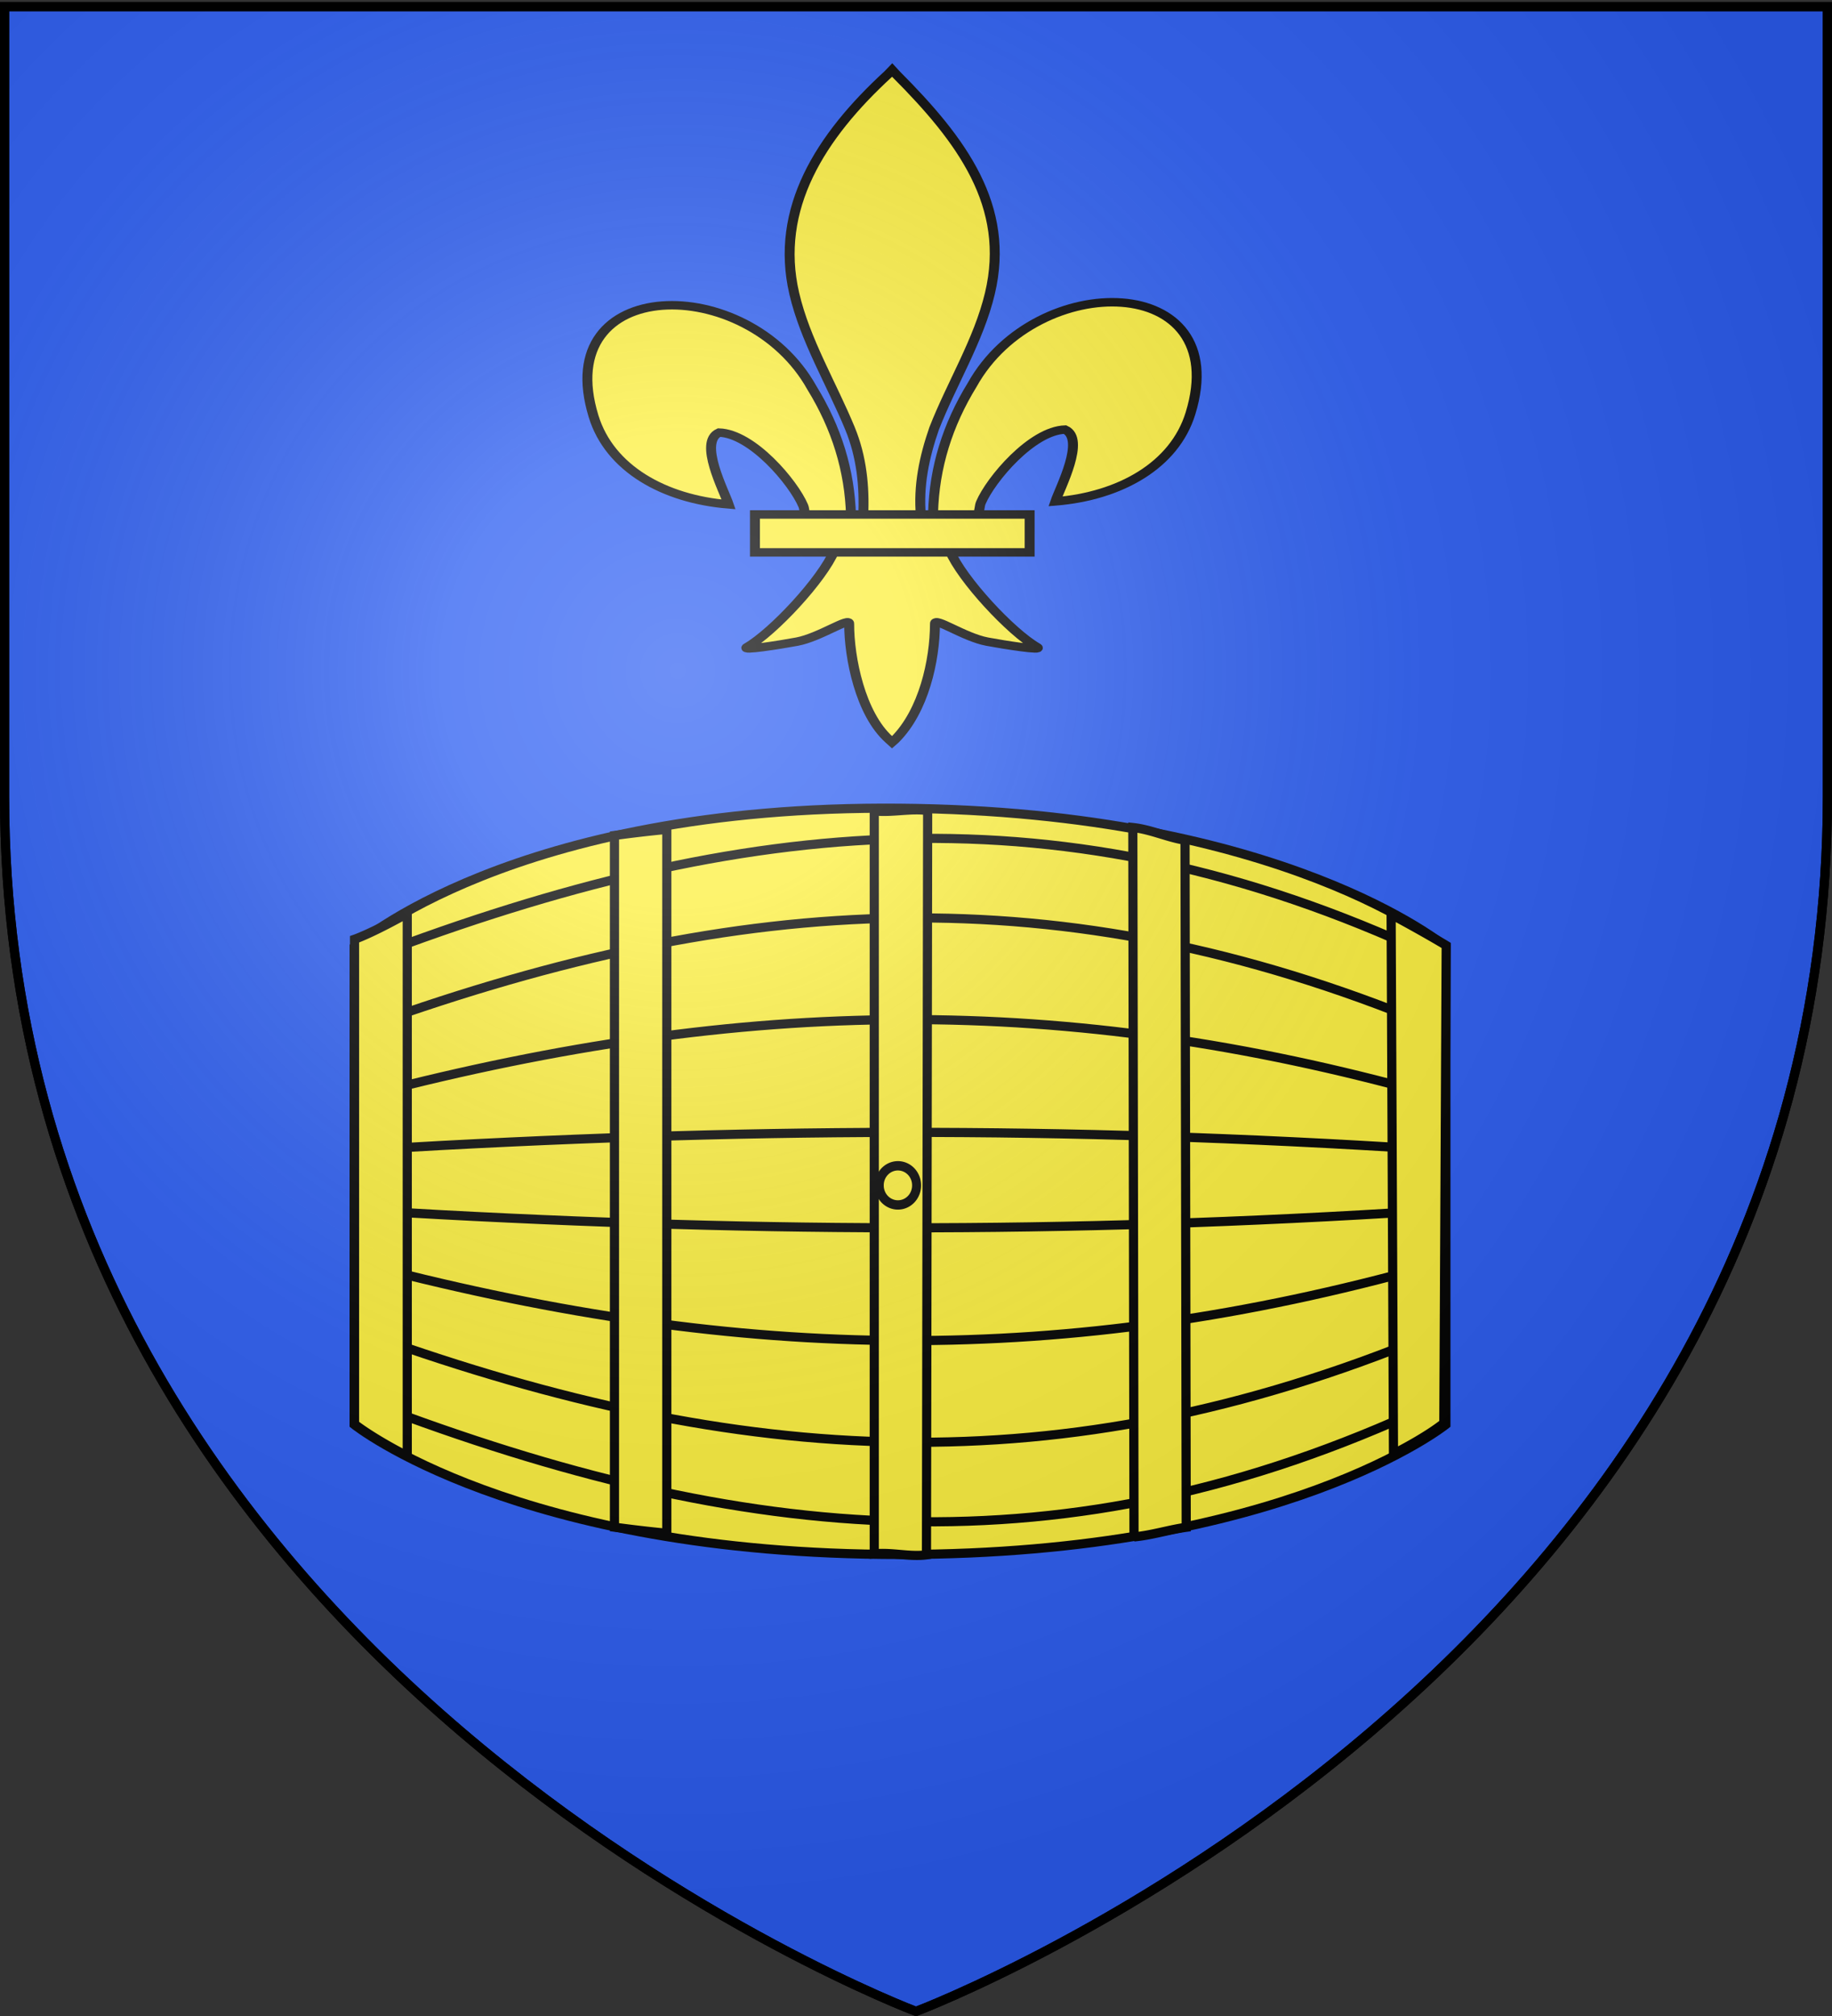 <svg xmlns="http://www.w3.org/2000/svg" xmlns:xlink="http://www.w3.org/1999/xlink" width="600" height="660" version="1.0"><rect width="100%" height="100%" fill="#333333" stroke="none"/><desc>Flag of Canton of Valais (Wallis)</desc><defs><radialGradient xlink:href="#b" id="c" cx="221.445" cy="226.331" r="300" fx="221.445" fy="226.331" gradientTransform="matrix(1.353 0 0 1.349 -77.63 -85.747)" gradientUnits="userSpaceOnUse"/><linearGradient id="b"><stop offset="0" style="stop-color:white;stop-opacity:.314"/><stop offset=".19" style="stop-color:white;stop-opacity:.251"/><stop offset=".6" style="stop-color:#6b6b6b;stop-opacity:.125"/><stop offset="1" style="stop-color:black;stop-opacity:.125"/></linearGradient></defs><g style="display:inline"><path d="M300 658.5s298.5-112.32 298.5-397.772V2.176H1.5v258.552C1.5 546.18 300 658.5 300 658.5z" style="fill:#2b5df2;fill-opacity:1;fill-rule:evenodd;stroke:#000;stroke-width:3;stroke-linecap:butt;stroke-linejoin:miter;stroke-opacity:1;stroke-miterlimit:4;stroke-dasharray:none"/><g style="fill:#fcef3c;fill-opacity:1;stroke:#000;stroke-width:1.874;stroke-miterlimit:4;stroke-opacity:1;stroke-dasharray:none"><path d="M240.198 576.4s-26.559-33.062-26.566-111.666c-.007-78.607 26.566-111.665 26.566-111.665h97.688s29.04 32.285 28.337 111.665c-.697 78.706-28.337 111.665-28.337 111.665z" style="fill:#fcef3c;fill-opacity:1;stroke:#000;stroke-width:1.874;stroke-miterlimit:4;stroke-opacity:1;stroke-dasharray:none" transform="matrix(0 -1.601 1.601 0 -449.275 850.925)"/><path d="M283.904 572.831c-4.803-75.343-4.471-140.752 0-216.095m-11.33 216.095c-20.746-74.434-19.814-139.862 0-216.095m-14.212 216.095c-31.06-75.343-26.977-140.752 0-216.095M243.98 572.831c-34.653-74.364-28.463-139.934.497-216.095m51.986 216.095c4.802-75.343 4.471-140.752 0-216.095m11.33 216.095c20.745-74.434 19.814-139.862 0-216.095m14.211 216.095c31.06-75.343 26.978-140.752 0-216.095m14.383 216.095c34.653-74.364 28.462-139.934-.497-216.095" style="fill:#fcef3c;fill-opacity:1;stroke:#000;stroke-width:1.874;stroke-linecap:butt;stroke-linejoin:miter;stroke-miterlimit:4;stroke-opacity:1;stroke-dasharray:none;display:inline" transform="matrix(0 -1.601 1.601 0 -449.275 850.925)"/><path d="M217.218 512.6c.354 3.697 1.506 7.254 1.971 10.68l140.5-.242c.507-3.42 2.198-6.99 2.594-10.68l-145.065.243zM217.965 417.026h143.93a251 251 0 0 0-1.246-10.706H219.21c-.465 3.426-.891 7.01-1.245 10.706zM234.194 565.681c3.75 7.315 6.289 10.302 6.289 10.302l97.683.484s2.418-3.95 6.351-11.27l-110.323.484zM233.758 363.933h110.953c-4.125-7.35-5.286-10.787-5.286-10.787H240.29s-2.779 3.472-6.53 10.787zM213.765 459.467c.355 3.697-.672 7.254-.207 10.68l152.184.242c.507-3.42-.465-7.232-.07-10.922H213.766z" style="fill:#fcef3c;fill-opacity:1;stroke:#000;stroke-width:1.874;stroke-miterlimit:4;stroke-opacity:1;stroke-dasharray:none;display:inline" transform="matrix(0 -1.601 1.601 0 -449.275 850.925)"/><path d="M130.197 82.418a4.49 4.49 0 1 1-8.979 0 4.49 4.49 0 0 1 8.98 0z" style="fill:#fcef3c;stroke:#000;stroke-width:2.16;stroke-opacity:1;stroke-miterlimit:4;stroke-dasharray:none;fill-opacity:1" transform="matrix(-1.361 0 0 -1.417 465.167 504.902)"/></g><g style="fill:#fcef3c;stroke:#000;stroke-opacity:1;stroke-width:11.495;stroke-miterlimit:4;stroke-dasharray:none;fill-opacity:1"><path d="M407.03 608.7c1.424-61.957 16.75-119.54 45.289-174.11 74.714-157.185 302.92-153.431 252.615 38.812-18.537 70.84-81.509 112.474-156.319 119.615 5.4-18.665 35.1-84.652 11.125-97.562-38.339 1.449-85.945 67.706-97.393 99.301-1.653 4.536-1.19 9.778-3.036 14.24" style="fill:#fcef3c;fill-opacity:1;fill-rule:evenodd;stroke:#000;stroke-width:11.495;stroke-linecap:butt;stroke-linejoin:miter;stroke-miterlimit:4;stroke-opacity:1;stroke-dasharray:none;display:inline" transform="matrix(.283 0 0 .241 190.402 21.232)"/><g style="fill:#fcef3c;display:inline;stroke:#000;stroke-opacity:1;stroke-width:11.495;stroke-miterlimit:4;stroke-dasharray:none;fill-opacity:1"><g style="fill:#fcef3c;fill-opacity:1;stroke:#000;stroke-width:11.495;stroke-miterlimit:4;stroke-opacity:1;stroke-dasharray:none"><path d="M350.523 657.372c-1.425-61.956-16.751-119.54-45.29-174.108-74.714-157.186-302.92-153.432-252.615 38.81 18.537 70.84 81.509 112.475 156.319 119.616-5.4-18.665-35.1-84.652-11.124-97.562 38.338 1.449 85.944 67.706 97.392 99.301 1.653 4.536 1.19 9.778 3.036 14.24" style="fill:#fcef3c;fill-opacity:1;fill-rule:evenodd;stroke:#000;stroke-width:11.495;stroke-linecap:butt;stroke-linejoin:miter;stroke-miterlimit:4;stroke-opacity:1;stroke-dasharray:none" transform="matrix(.283 0 0 .241 179.516 10.484)"/><path d="M393.626 57.12c-78.714 84.85-131.565 182.962-108.781 298.031 12.57 63.484 43.041 122.28 64.53 183.438 13.437 38.37 16.873 78.452 15.282 118.781h66.781c-3.196-40.626 3.807-79.998 15.282-118.781 20.474-61.538 51.625-119.906 64.53-183.438 24.129-118.779-32.506-208.36-108.437-297.656l-4.64-5.918z" style="fill:#fcef3c;fill-opacity:1;fill-rule:nonzero;stroke:#000;stroke-width:11.495;stroke-linecap:butt;stroke-linejoin:miter;stroke-miterlimit:4;stroke-opacity:1;stroke-dasharray:none" transform="matrix(.283 0 0 .241 179.516 10.484)"/><path d="M331.345 704.401c-13.962 39.13-70.889 110.792-101.125 131.22-7.843 5.297 37.486-3.052 57.78-7.5 26.62-5.835 61.218-34.198 60.407-24.188-.075 45.838 12.811 122.324 46.406 157.468l3.182 3.388 3.287-3.388c33.578-39.17 46.238-108.042 46.406-157.468-.81-10.01 33.788 18.353 60.407 24.187 20.295 4.449 65.623 12.798 57.78 7.5-30.236-20.427-87.131-92.089-101.093-131.219z" style="fill:#fcef3c;fill-opacity:1;fill-rule:evenodd;stroke:#000;stroke-width:11.495;stroke-linecap:butt;stroke-linejoin:miter;stroke-miterlimit:4;stroke-opacity:1;stroke-dasharray:none" transform="matrix(.283 0 0 .241 179.516 10.484)"/><path d="M239.352 655.38H557.24v51.503H239.352z" style="fill:#fcef3c;stroke:#000;stroke-opacity:1;stroke-width:11.495;stroke-miterlimit:4;stroke-dasharray:none;fill-opacity:1" transform="matrix(.283 0 0 .241 179.516 10.484)"/></g></g></g></g><path d="M300 658.5s298.5-112.32 298.5-397.772V2.176H1.5v258.552C1.5 546.18 300 658.5 300 658.5" style="opacity:1;fill:url(#c);fill-opacity:1;fill-rule:evenodd;stroke:none;stroke-width:1px;stroke-linecap:butt;stroke-linejoin:miter;stroke-opacity:1"/><path d="M300 658.5S1.5 546.18 1.5 260.728V2.176h597v258.552C598.5 546.18 300 658.5 300 658.5z" style="opacity:1;fill:none;fill-opacity:1;fill-rule:evenodd;stroke:#000;stroke-width:3;stroke-linecap:butt;stroke-linejoin:miter;stroke-miterlimit:4;stroke-dasharray:none;stroke-opacity:1"/></svg>
